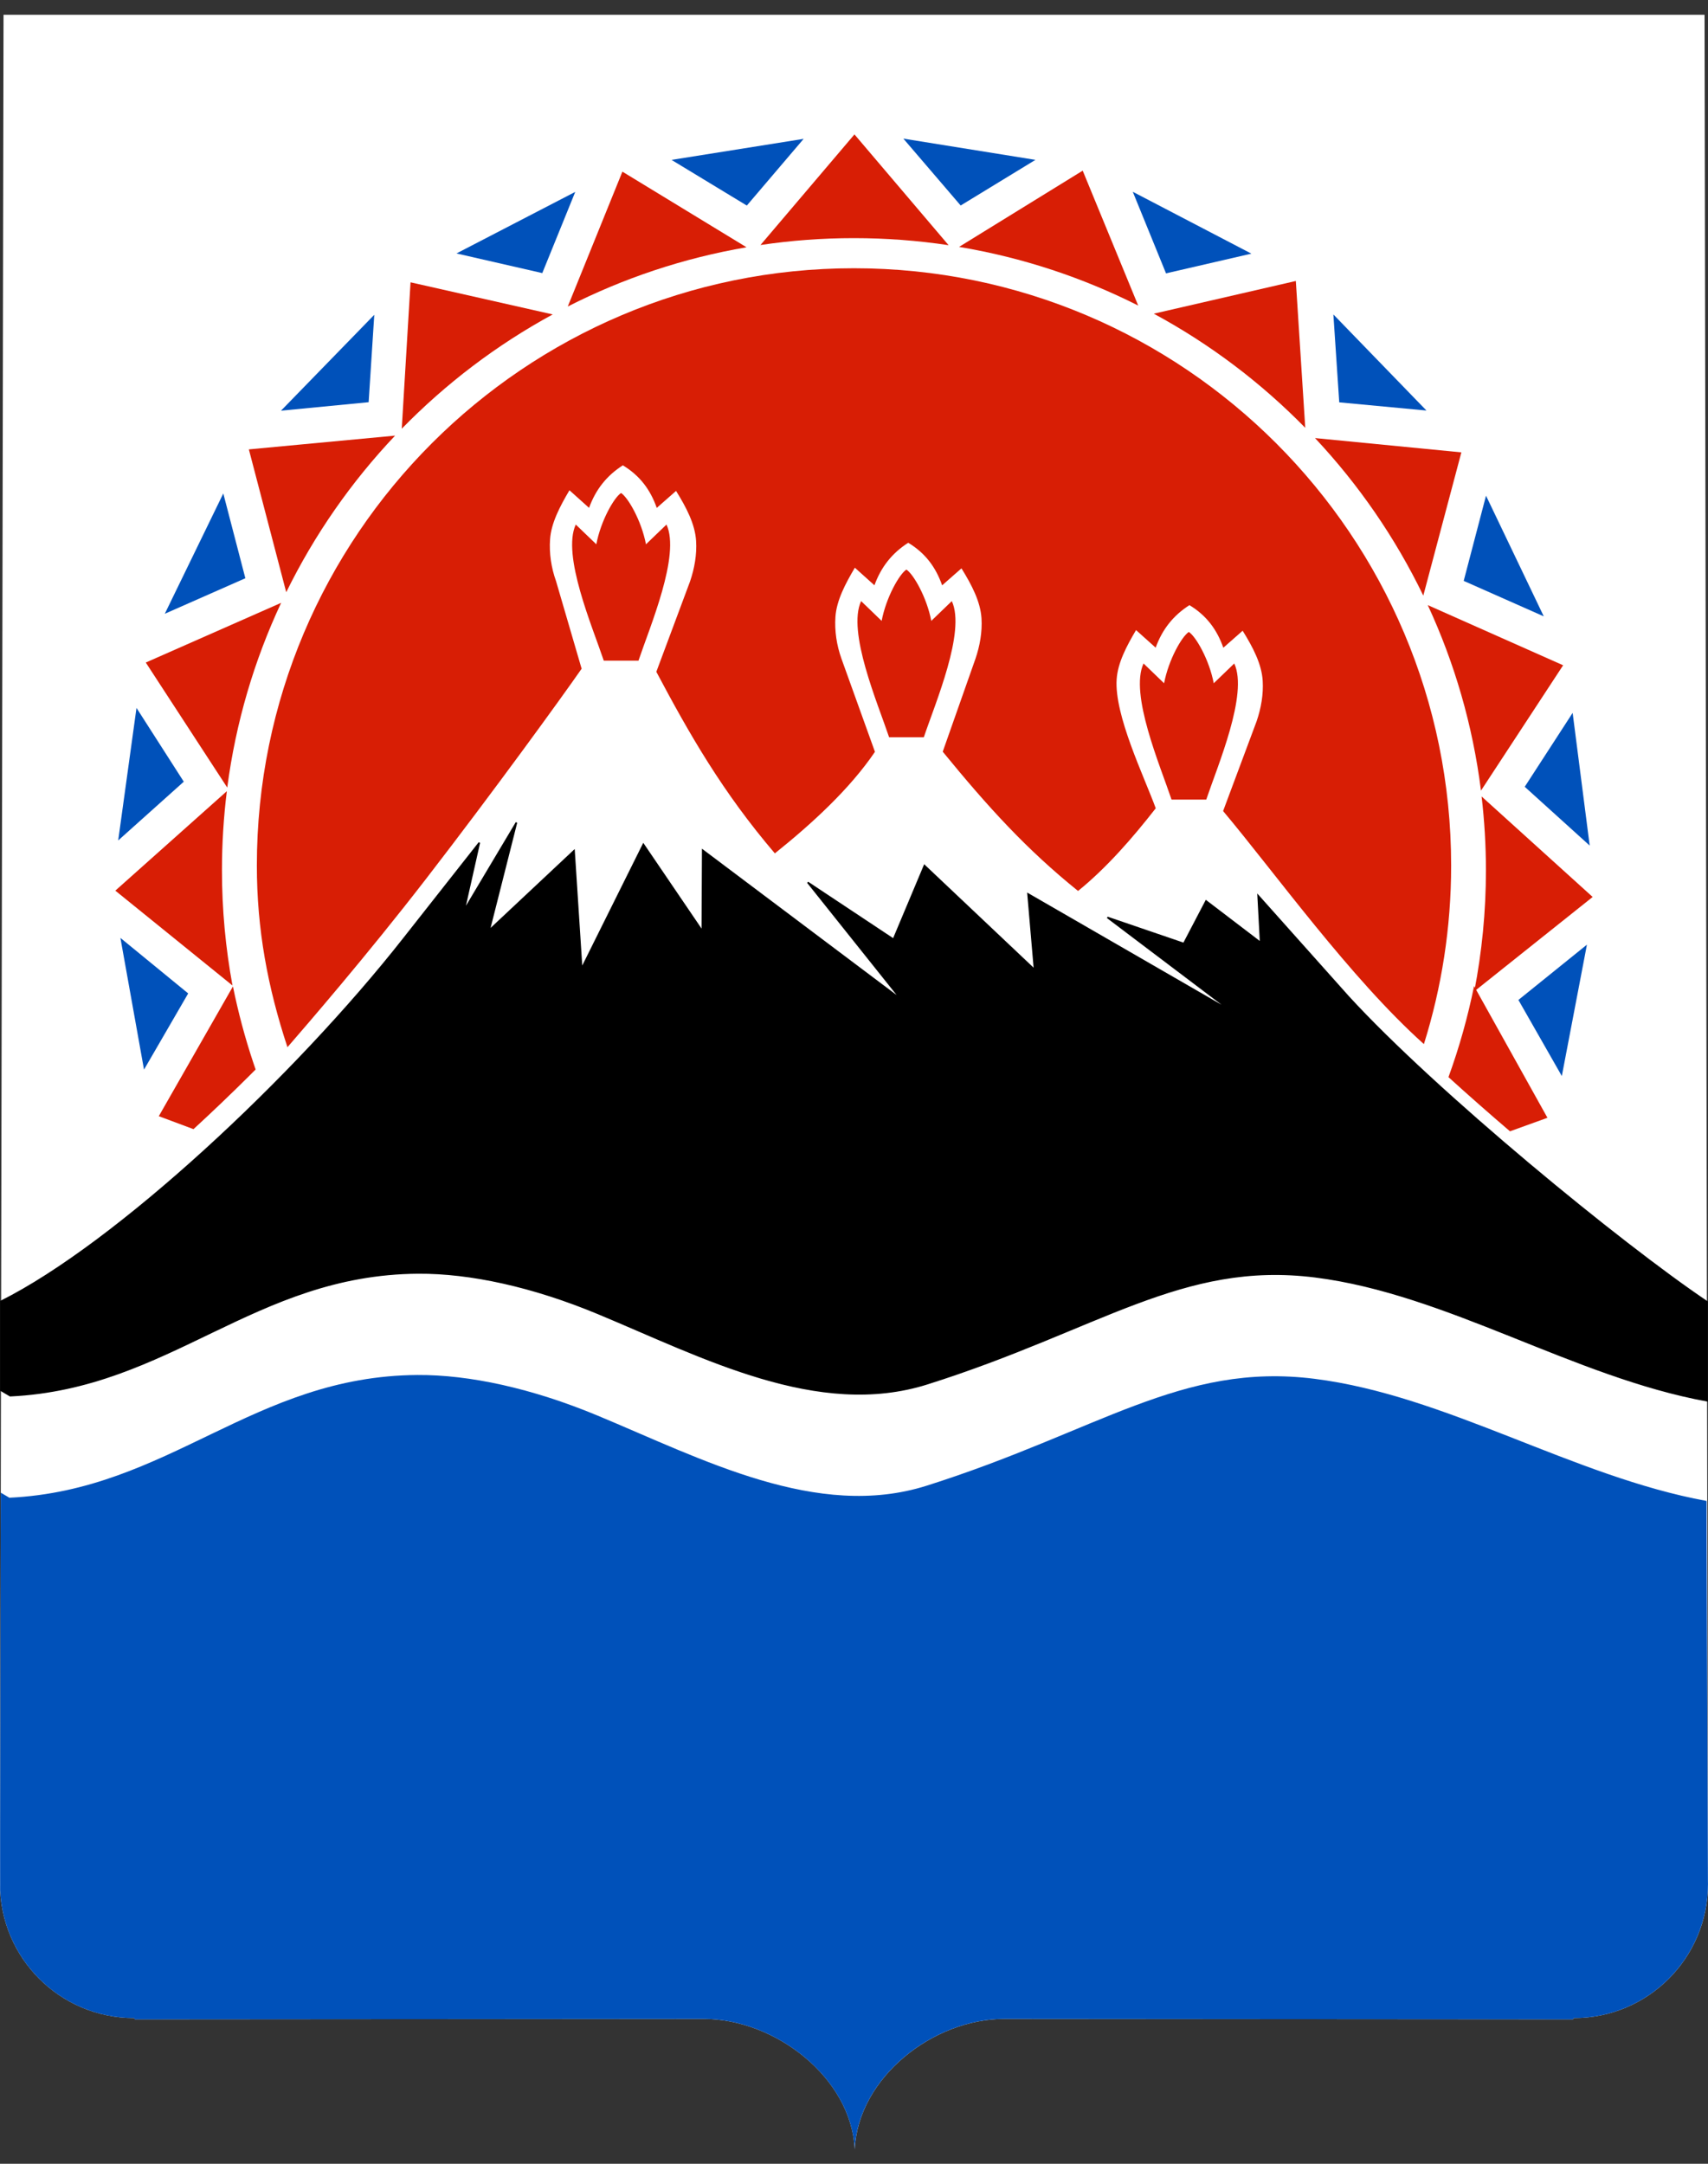 <svg width="60" height="76" viewBox="0 0 60 76" fill="none" xmlns="http://www.w3.org/2000/svg">
<rect x="0" y="0" width="60" height="76" fill="#333333" stroke="none"/>
<path d="M59.879 0.518L59.998 66.057C59.999 66.095 60 66.136 60 66.174C60 68.773 57.892 70.881 55.294 70.881C55.281 70.881 55.269 70.927 55.256 70.927L35.28 70.912C32.768 70.912 30.149 72.976 30.026 75.483H30.025C29.901 72.976 27.232 70.912 24.72 70.912L4.744 70.927C4.731 70.927 4.719 70.881 4.706 70.881C2.108 70.881 0 68.773 0 66.174C0 66.136 0.001 66.095 0.002 66.057L0.124 0.518L59.879 0.518Z" fill="white"/>
<path d="M59.997 66.058C59.998 66.096 59.999 66.136 59.999 66.175C59.999 68.774 57.891 70.882 55.292 70.882C55.28 70.882 55.267 70.928 55.255 70.928L35.279 70.912C32.767 70.912 30.148 72.977 30.025 75.484H30.024C29.9 72.977 27.23 70.912 24.719 70.912L4.743 70.928C4.73 70.928 4.718 70.882 4.705 70.882C2.179 70.882 0.117 68.889 0.004 66.39V64.306L0.027 52.428L0.329 52.606C5.933 52.34 8.897 48.332 14.662 48.295C16.491 48.283 18.692 48.764 20.983 49.717C24.678 51.254 28.706 53.4 32.55 52.184C38.589 50.274 41.488 47.84 46.176 48.429C50.816 49.012 55.266 51.862 59.949 52.719L59.997 66.058Z" fill="#0051BA"/>
<path d="M0.031 45.712C4.066 43.695 10.354 37.847 14.197 32.952L16.838 29.599L16.304 31.974L18.142 28.891L17.184 32.676L20.165 29.881L20.433 34.016L22.601 29.657L24.672 32.704L24.686 29.864L31.654 35.102L28.375 30.993L31.387 32.992L32.475 30.402L36.343 34.058L36.114 31.399L43.282 35.536L38.902 32.224L41.586 33.141L42.368 31.646L44.285 33.108L44.197 31.459L47.354 34.996C50.416 38.342 56.961 43.707 59.968 45.727V49.199C55.285 48.343 50.844 45.428 46.203 44.844C41.515 44.255 38.616 46.69 32.577 48.599C28.733 49.815 24.705 47.669 21.011 46.132C18.72 45.179 16.518 44.699 14.69 44.711C8.925 44.748 5.961 48.756 0.356 49.022L0.031 48.83L0.031 45.712Z" fill="black" stroke="black" stroke-width="0.055"/>
<path d="M21.817 17.316C21.572 17.473 21.105 18.289 20.948 19.118C20.707 18.887 20.466 18.655 20.226 18.424C19.729 19.496 20.809 22.008 21.21 23.205H22.429C22.831 22.008 23.91 19.496 23.413 18.424C23.173 18.655 22.932 18.887 22.692 19.118C22.534 18.289 22.062 17.473 21.817 17.316Z" fill="#D81E05"/>
<path d="M31.84 20.006C31.595 20.162 31.129 20.979 30.971 21.808C30.73 21.576 30.49 21.345 30.25 21.113C29.752 22.186 30.832 24.698 31.233 25.894H32.453C32.854 24.698 33.934 22.186 33.436 21.113C33.196 21.345 32.955 21.576 32.715 21.808C32.557 20.979 32.086 20.162 31.84 20.006Z" fill="#D81E05"/>
<path d="M41.762 22.197C41.517 22.353 41.051 23.17 40.893 23.999C40.653 23.767 40.412 23.536 40.171 23.304C39.674 24.377 40.754 26.889 41.155 28.085H42.374C42.776 26.889 43.856 24.377 43.358 23.304C43.118 23.536 42.877 23.767 42.637 23.999C42.479 23.17 42.008 22.353 41.762 22.197Z" fill="#D81E05"/>
<path d="M29.998 9.422C41.579 9.422 50.977 18.823 50.977 30.4C50.977 32.585 50.641 34.692 50.02 36.673C47.438 34.361 44.764 30.625 42.966 28.487L44.144 25.332C44.301 24.872 44.386 24.385 44.357 23.914C44.322 23.323 44.014 22.735 43.653 22.154L42.974 22.751C42.749 22.111 42.382 21.618 41.784 21.255C41.215 21.618 40.827 22.109 40.597 22.749L39.908 22.131C39.569 22.704 39.267 23.28 39.227 23.855C39.139 25.117 40.189 27.265 40.6 28.39C39.776 29.445 38.874 30.48 37.871 31.294C36.071 29.843 34.73 28.374 33.117 26.402L34.266 23.14C34.423 22.681 34.508 22.194 34.479 21.722C34.443 21.132 34.135 20.543 33.775 19.963L33.096 20.559C32.871 19.919 32.504 19.426 31.905 19.064C31.337 19.426 30.949 19.918 30.718 20.558L30.03 19.94C29.691 20.513 29.389 21.089 29.348 21.663C29.314 22.154 29.39 22.662 29.559 23.135L30.736 26.407C29.848 27.716 28.525 28.928 27.22 29.974C25.38 27.818 24.223 25.796 23.056 23.596L24.241 20.42C24.397 19.961 24.483 19.474 24.453 19.002C24.418 18.412 24.11 17.823 23.749 17.243L23.071 17.839C22.846 17.199 22.479 16.707 21.88 16.344C21.311 16.706 20.924 17.198 20.693 17.838L20.004 17.22C19.666 17.793 19.363 18.369 19.323 18.943C19.289 19.434 19.364 19.942 19.534 20.415L20.432 23.488C19.725 24.506 17.354 27.778 14.965 30.871C12.857 33.6 10.772 36.002 10.098 36.782C9.403 34.676 9.023 32.645 9.023 30.4C9.023 18.823 18.424 9.422 29.998 9.422Z" fill="#D81E05"/>
<path d="M23.59 5.616L28.231 4.877L26.235 7.22L23.59 5.616Z" fill="#0051BA"/>
<path d="M31.734 4.869L36.374 5.615L33.747 7.218L31.734 4.869Z" fill="#0051BA"/>
<path d="M39.793 6.736L43.96 8.909L40.961 9.601L39.793 6.736Z" fill="#0051BA"/>
<path d="M46.84 11.045L50.11 14.42L47.046 14.132L46.84 11.045Z" fill="#0051BA"/>
<path d="M52.202 17.41L54.231 21.649L51.418 20.403L52.202 17.41Z" fill="#0051BA"/>
<path d="M55.245 25.039L55.844 29.7L53.562 27.635L55.245 25.039Z" fill="#0051BA"/>
<path d="M55.747 33.18L54.865 37.795L53.34 35.122L55.747 33.18Z" fill="#0051BA"/>
<path d="M16.035 8.902L20.208 6.74L19.05 9.592L16.035 8.902Z" fill="#0051BA"/>
<path d="M9.871 14.425L13.148 11.057L12.95 14.127L9.871 14.425Z" fill="#0051BA"/>
<path d="M5.789 21.558L7.844 17.332L8.619 20.31L5.789 21.558Z" fill="#0051BA"/>
<path d="M4.152 29.52L4.795 24.865L6.456 27.456L4.152 29.52Z" fill="#0051BA"/>
<path d="M5.059 37.569L4.23 32.943L6.611 34.893L5.059 37.569Z" fill="#0051BA"/>
<path d="M19.945 10.766L21.864 6.029L26.224 8.685C24.001 9.066 21.89 9.776 19.945 10.766Z" fill="#D81E05"/>
<path d="M14.113 15.058L14.422 9.916L19.416 11.044C17.45 12.112 15.664 13.47 14.113 15.058Z" fill="#D81E05"/>
<path d="M10.055 20.802L8.742 15.784L13.879 15.301C12.343 16.922 11.049 18.776 10.055 20.802Z" fill="#D81E05"/>
<path d="M7.983 27.663L5.121 23.271L9.876 21.174C8.932 23.19 8.283 25.372 7.983 27.663Z" fill="#D81E05"/>
<path d="M8.167 34.615L4.051 31.283L7.969 27.789C7.856 28.698 7.797 29.625 7.797 30.565C7.797 31.948 7.925 33.302 8.167 34.615Z" fill="#D81E05"/>
<path d="M52.047 27.975L55.948 31.505L51.789 34.822C52.057 33.444 52.199 32.022 52.199 30.566C52.199 29.69 52.146 28.825 52.047 27.975Z" fill="#D81E05"/>
<path d="M50.156 21.254L54.911 23.367L52.025 27.77C51.736 25.47 51.094 23.279 50.156 21.254Z" fill="#D81E05"/>
<path d="M46.195 15.387L51.336 15.889L49.999 20.921C49.014 18.884 47.726 17.02 46.195 15.387Z" fill="#D81E05"/>
<path d="M40.531 11.018L45.521 9.869L45.852 15.027C44.296 13.439 42.504 12.083 40.531 11.018Z" fill="#D81E05"/>
<path d="M33.691 8.672L38.034 5.994L39.984 10.733C38.034 9.749 35.919 9.045 33.691 8.672Z" fill="#D81E05"/>
<path d="M26.715 8.606L30.016 4.721L33.323 8.612C32.238 8.449 31.127 8.364 29.996 8.364C28.881 8.364 27.786 8.447 26.715 8.606Z" fill="#D81E05"/>
<path d="M6.797 39.66L5.578 39.205L8.183 34.647C8.365 35.545 8.603 36.442 8.901 37.333C8.927 37.41 8.954 37.487 8.98 37.564C8.909 37.635 8.839 37.705 8.768 37.776C8.125 38.415 7.468 39.044 6.797 39.66Z" fill="#D81E05"/>
<path d="M51.782 34.635L54.36 39.261L53.044 39.736C52.315 39.112 51.593 38.478 50.883 37.833C51.267 36.776 51.565 35.707 51.782 34.635Z" fill="#D81E05"/>
</svg>
